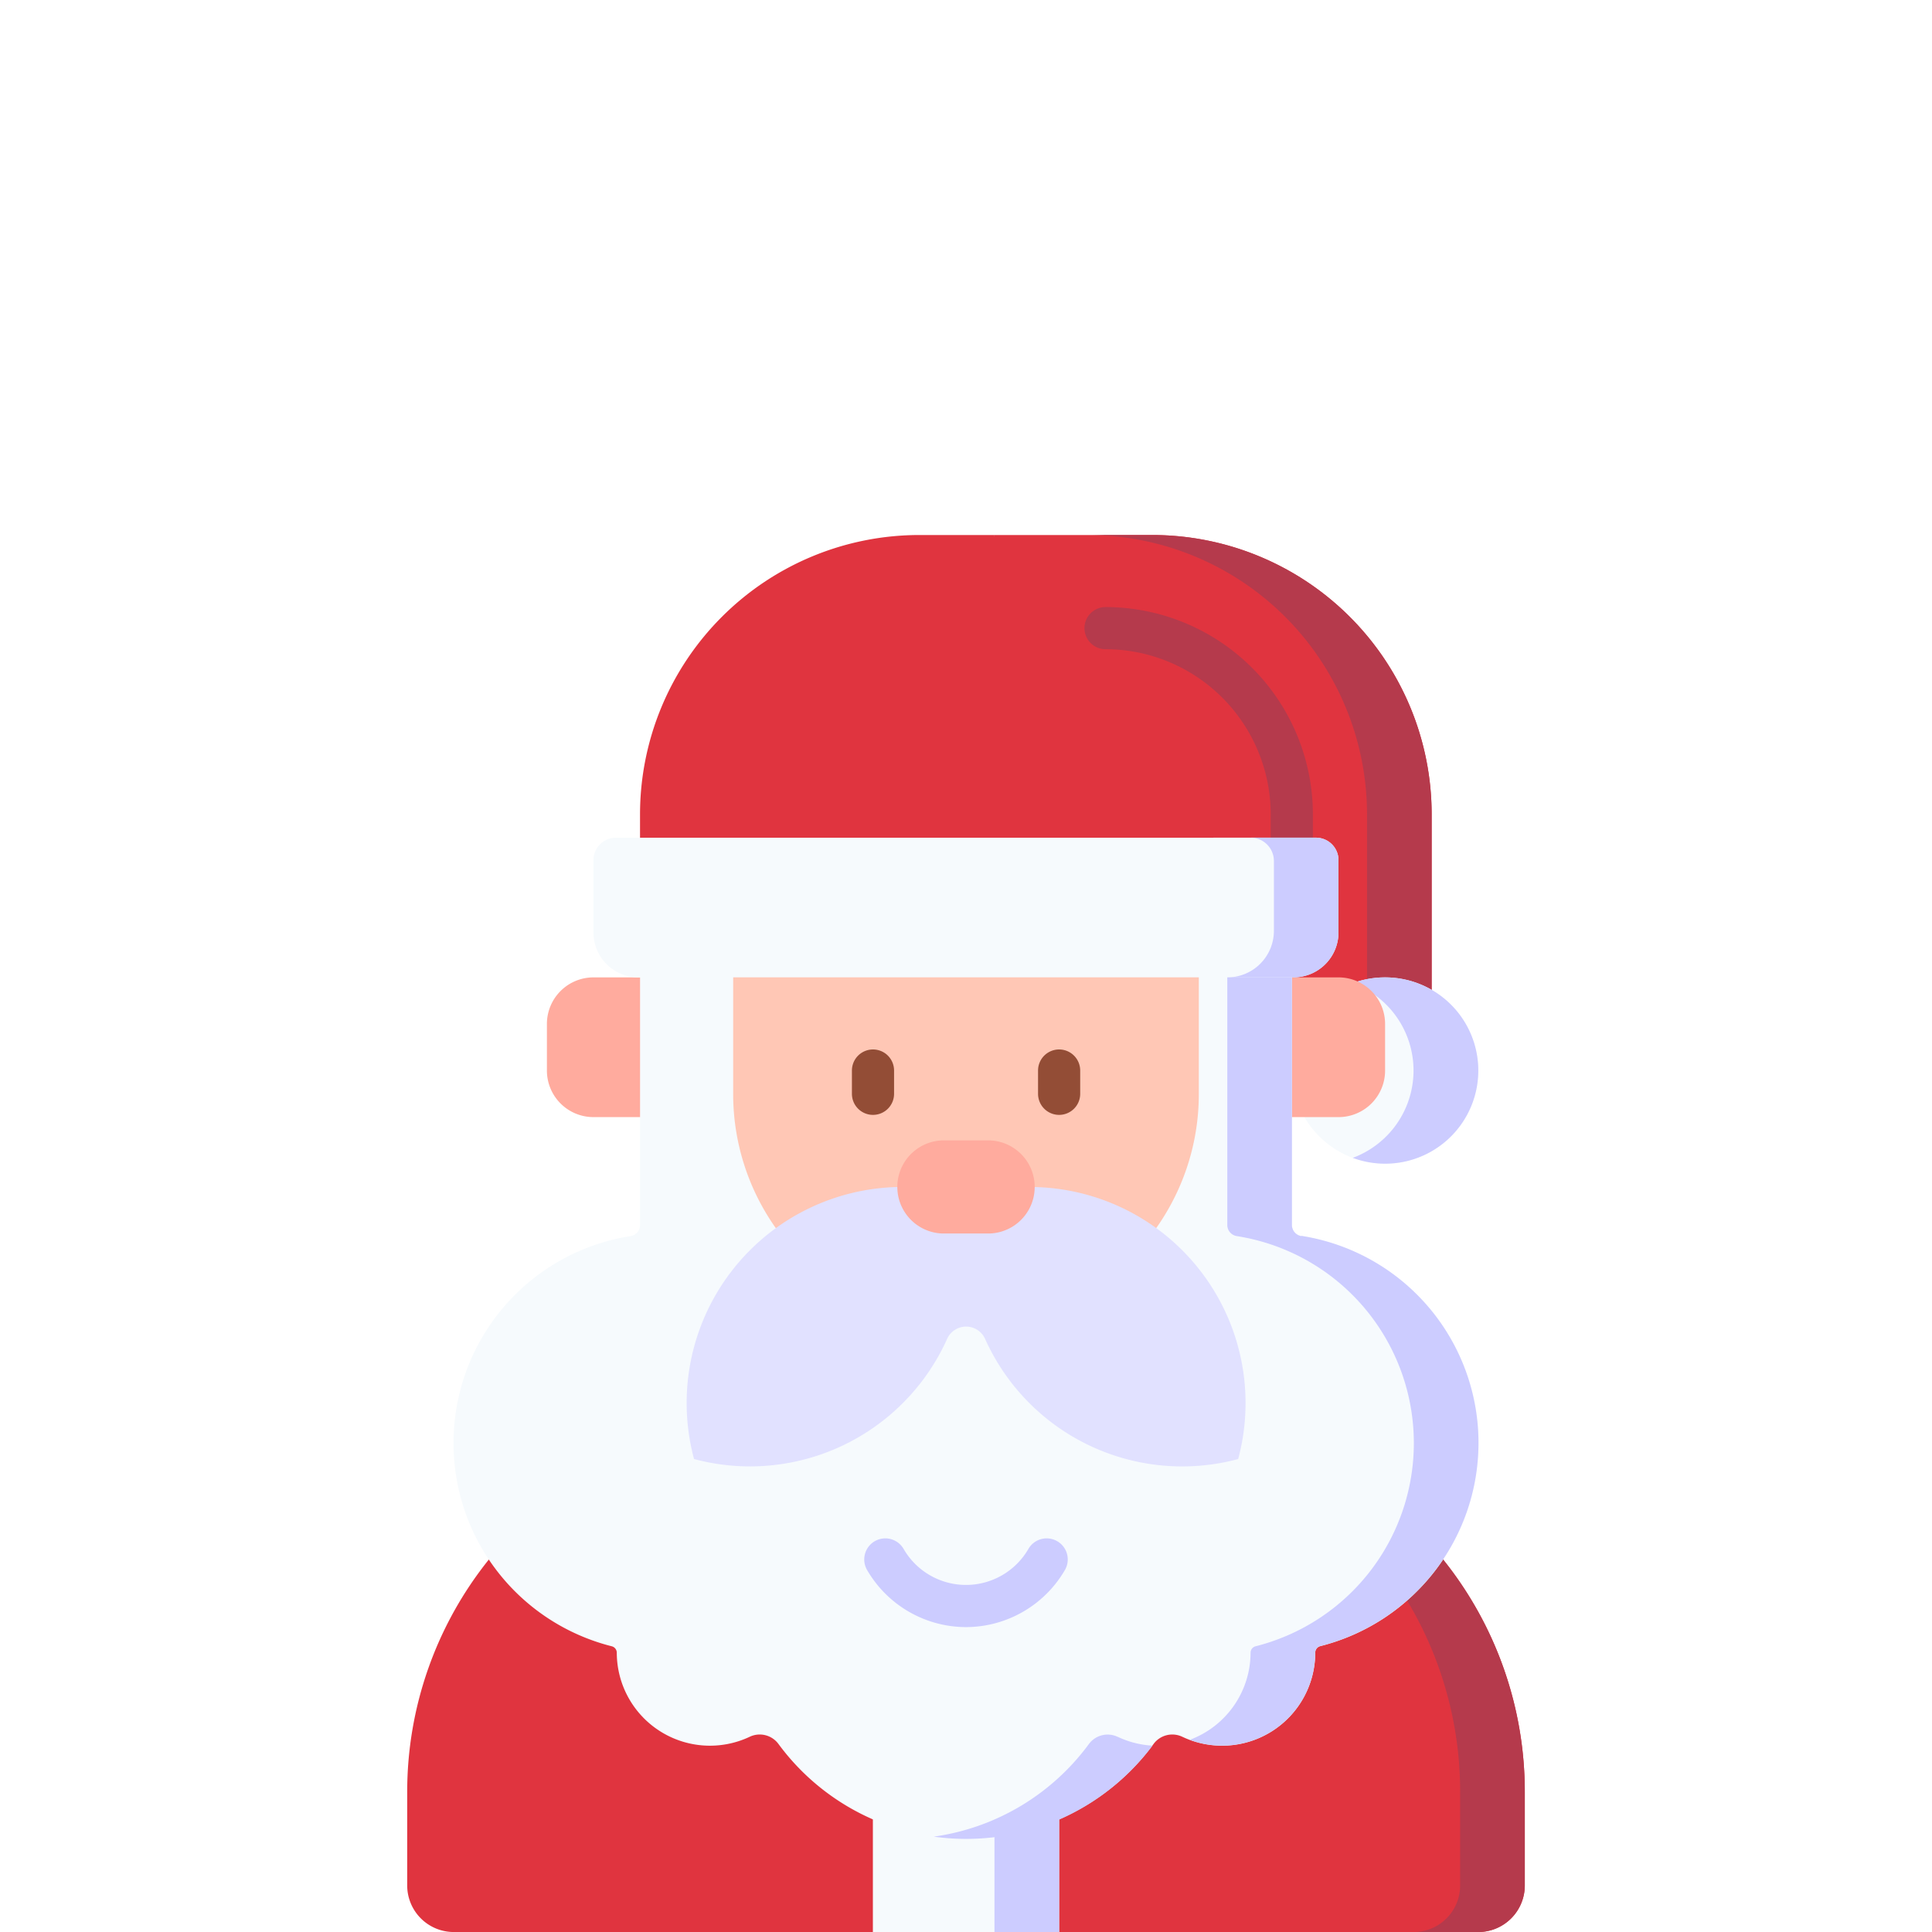 <svg xmlns="http://www.w3.org/2000/svg" xmlns:xlink="http://www.w3.org/1999/xlink" width="65" height="65" viewBox="0 0 65 65">
  <defs>
    <clipPath id="clip-path">
      <rect id="Rettangolo_1775" data-name="Rettangolo 1775" width="47" height="47" transform="translate(323 230)" fill="#fff" stroke="#707070" stroke-width="1"/>
    </clipPath>
  </defs>
  <g id="Raggruppa_1568" data-name="Raggruppa 1568" transform="translate(-323 -230)">
    <rect id="Rettangolo_1793" data-name="Rettangolo 1793" width="65" height="65" transform="translate(323 230)" fill="#fff"/>
    <g id="Gruppo_di_maschere_19" data-name="Gruppo di maschere 19" transform="translate(9 18)" clip-path="url(#clip-path)">
      <g id="santa-claus" transform="translate(327.7 230)">
        <path id="Tracciato_785" data-name="Tracciato 785" d="M47.768,15.667V9.4a9.4,9.4,0,0,0-9.4-9.4H33.06l-2,7.05v8.617Z" transform="translate(-13.302)" fill="#e0343f"/>
        <path id="Tracciato_786" data-name="Tracciato 786" d="M40.334,0H38.159a9.4,9.4,0,0,1,9.4,9.4v6.267h2.175V9.4A9.4,9.4,0,0,0,40.334,0Z" transform="translate(-15.267)" fill="#b53a4c"/>
        <circle id="Ellisse_51" data-name="Ellisse 51" cx="3.133" cy="3.133" r="3.133" transform="translate(29.766 14.883)" fill="#f6fafd"/>
        <path id="Tracciato_787" data-name="Tracciato 787" d="M51.583,20.583a3.127,3.127,0,0,0-1.088.194,3.134,3.134,0,0,1,0,5.878,3.134,3.134,0,1,0,1.088-6.072Z" transform="translate(-18.684 -5.7)" fill="#ccf"/>
        <path id="Tracciato_788" data-name="Tracciato 788" d="M39.633,20.583A1.567,1.567,0,0,1,41.2,22.15v1.567a1.567,1.567,0,0,1-1.567,1.567H14.567A1.567,1.567,0,0,1,13,23.717V22.15a1.567,1.567,0,0,1,1.567-1.567Z" transform="translate(-8.3 -5.7)" fill="#ffab9e"/>
        <path id="Tracciato_789" data-name="Tracciato 789" d="M9.249,47.665A12.48,12.48,0,0,0,6.5,55.5v3.133A1.567,1.567,0,0,0,8.067,60.2h14.1l3.133-.6,3.133.6h14.1A1.567,1.567,0,0,0,44.1,58.632V55.5a12.48,12.48,0,0,0-2.752-7.837Z" transform="translate(-6.5 -13.199)" fill="#e0343f"/>
        <path id="Tracciato_790" data-name="Tracciato 790" d="M28.167,57.741h6.267V62.99H28.167Z" transform="translate(-12.5 -15.99)" fill="#f6fafd"/>
        <path id="Tracciato_791" data-name="Tracciato 791" d="M53.861,47.661H51.686A12.48,12.48,0,0,1,54.438,55.5v3.133A1.567,1.567,0,0,1,52.871,60.2h2.175a1.567,1.567,0,0,0,1.567-1.567V55.5A12.48,12.48,0,0,0,53.861,47.661Z" transform="translate(-19.013 -13.199)" fill="#b53a4c"/>
        <path id="Tracciato_792" data-name="Tracciato 792" d="M33.825,57.741H36V62.99H33.825Z" transform="translate(-14.067 -15.99)" fill="#ccf"/>
        <path id="Tracciato_793" data-name="Tracciato 793" d="M36.867,28.58v-9.2H14.934v9.2a.377.377,0,0,1-.319.373,7.05,7.05,0,0,0-.634,13.8.224.224,0,0,1,.17.216v0A3.134,3.134,0,0,0,18.619,45.8a.783.783,0,0,1,.968.235,7.834,7.834,0,0,0,12.627,0,.783.783,0,0,1,.968-.235,3.134,3.134,0,0,0,4.469-2.835v0a.224.224,0,0,1,.17-.216,7.05,7.05,0,0,0-.634-13.8A.378.378,0,0,1,36.867,28.58Z" transform="translate(-7.1 -5.366)" fill="#f6fafd"/>
        <g id="Raggruppa_565" data-name="Raggruppa 565" transform="translate(7.833 14.012)">
          <g id="Raggruppa_564" data-name="Raggruppa 564">
            <g id="Raggruppa_562" data-name="Raggruppa 562" transform="translate(9.879 26.346)">
              <path id="Tracciato_794" data-name="Tracciato 794" d="M37.19,55.891a.783.783,0,0,0-.968.235A7.828,7.828,0,0,1,31,59.247a7.882,7.882,0,0,0,2.035.019c.375-.045.742.153,1.1.057.374-.1.738-.5,1.088-.652a7.863,7.863,0,0,0,3.136-2.486,3.113,3.113,0,0,1-1.163-.294Z" transform="translate(-30.996 -55.813)" fill="#ccf"/>
            </g>
            <g id="Raggruppa_563" data-name="Raggruppa 563">
              <path id="Tracciato_795" data-name="Tracciato 795" d="M39.586,28.953a.378.378,0,0,1-.319-.373v-9.2H37.092v9.2a.377.377,0,0,0,.319.373,7.05,7.05,0,0,1,.634,13.8.224.224,0,0,0-.17.216v0A3.134,3.134,0,0,1,35.831,45.9a3.132,3.132,0,0,0,4.219-2.939v0a.224.224,0,0,1,.17-.216,7.05,7.05,0,0,0-.634-13.8Z" transform="translate(-17.334 -19.378)" fill="#ccf"/>
            </g>
          </g>
        </g>
        <path id="Tracciato_796" data-name="Tracciato 796" d="M21.667,19.378v4.789A7.8,7.8,0,0,0,23.1,28.683H35.9a7.8,7.8,0,0,0,1.433-4.517V19.378Z" transform="translate(-10.7 -5.366)" fill="#ffc7b5"/>
        <g id="Raggruppa_567" data-name="Raggruppa 567" transform="translate(15.376 33.757)">
          <g id="Raggruppa_566" data-name="Raggruppa 566">
            <path id="Tracciato_797" data-name="Tracciato 797" d="M31.189,49.671a3.856,3.856,0,0,1-3.328-1.921.709.709,0,0,1,1.228-.71,2.425,2.425,0,0,0,4.2,0,.709.709,0,1,1,1.228.71A3.856,3.856,0,0,1,31.189,49.671Z" transform="translate(-27.765 -46.686)" fill="#ccf"/>
          </g>
        </g>
        <path id="Tracciato_798" data-name="Tracciato 798" d="M26.55,30.338a7.27,7.27,0,0,0-6.8,9.15,7.27,7.27,0,0,0,8.516-4.044.7.7,0,0,1,1.275,0,7.27,7.27,0,0,0,8.516,4.045,7.27,7.27,0,0,0-6.8-9.15Z" transform="translate(-10.1 -8.401)" fill="#e1e1ff"/>
        <path id="Tracciato_799" data-name="Tracciato 799" d="M32.383,28.167H30.817a1.567,1.567,0,0,0,0,3.133h1.567a1.567,1.567,0,0,0,0-3.133Z" transform="translate(-12.8 -7.8)" fill="#ffab9e"/>
        <g id="Raggruppa_568" data-name="Raggruppa 568" transform="translate(14.957 17.307)">
          <path id="Tracciato_800" data-name="Tracciato 800" d="M27.9,26.138a.709.709,0,0,1-.709-.709v-.783a.709.709,0,1,1,1.418,0v.783A.709.709,0,0,1,27.9,26.138Z" transform="translate(-27.186 -23.936)" fill="#934d36"/>
        </g>
        <g id="Raggruppa_569" data-name="Raggruppa 569" transform="translate(21.224 17.307)">
          <path id="Tracciato_801" data-name="Tracciato 801" d="M36.562,26.138a.709.709,0,0,1-.709-.709v-.783a.709.709,0,1,1,1.418,0v.783A.709.709,0,0,1,36.562,26.138Z" transform="translate(-35.853 -23.936)" fill="#934d36"/>
        </g>
        <g id="Raggruppa_573" data-name="Raggruppa 573" transform="translate(7.833 0)">
          <g id="Raggruppa_571" data-name="Raggruppa 571">
            <g id="Raggruppa_570" data-name="Raggruppa 570">
              <path id="Tracciato_802" data-name="Tracciato 802" d="M17.333,14.1V9.4a9.4,9.4,0,0,1,9.4-9.4h2.525V14.1Z" transform="translate(-17.333 0)" fill="#e0343f"/>
            </g>
          </g>
          <g id="Raggruppa_572" data-name="Raggruppa 572" transform="translate(14.957 2.424)">
            <path id="Tracciato_803" data-name="Tracciato 803" d="M45.7,10.328a6.984,6.984,0,0,0-6.976-6.976.709.709,0,1,0,0,1.418,5.564,5.564,0,0,1,5.557,5.557v.783l.713.272.706-.272Z" transform="translate(-38.019 -3.352)" fill="#b53a4c"/>
          </g>
        </g>
        <g id="Raggruppa_574" data-name="Raggruppa 574" transform="translate(6.266 10.183)">
          <path id="Tracciato_804" data-name="Tracciato 804" d="M39.477,14.083a.756.756,0,0,1,.756.756v2.43a1.513,1.513,0,0,1-1.513,1.513H16.68a1.513,1.513,0,0,1-1.513-1.513V14.84a.757.757,0,0,1,.757-.756Z" transform="translate(-15.167 -14.083)" fill="#f6fafd"/>
          <path id="Tracciato_805" data-name="Tracciato 805" d="M47.644,14.083h-2.2a.783.783,0,0,1,.783.783v2.35a1.567,1.567,0,0,1-1.567,1.567h2.229A1.513,1.513,0,0,0,48.4,17.27V14.84A.757.757,0,0,0,47.644,14.083Z" transform="translate(-23.334 -14.083)" fill="#ccf"/>
        </g>
      </g>
    </g>
  </g>
</svg>
